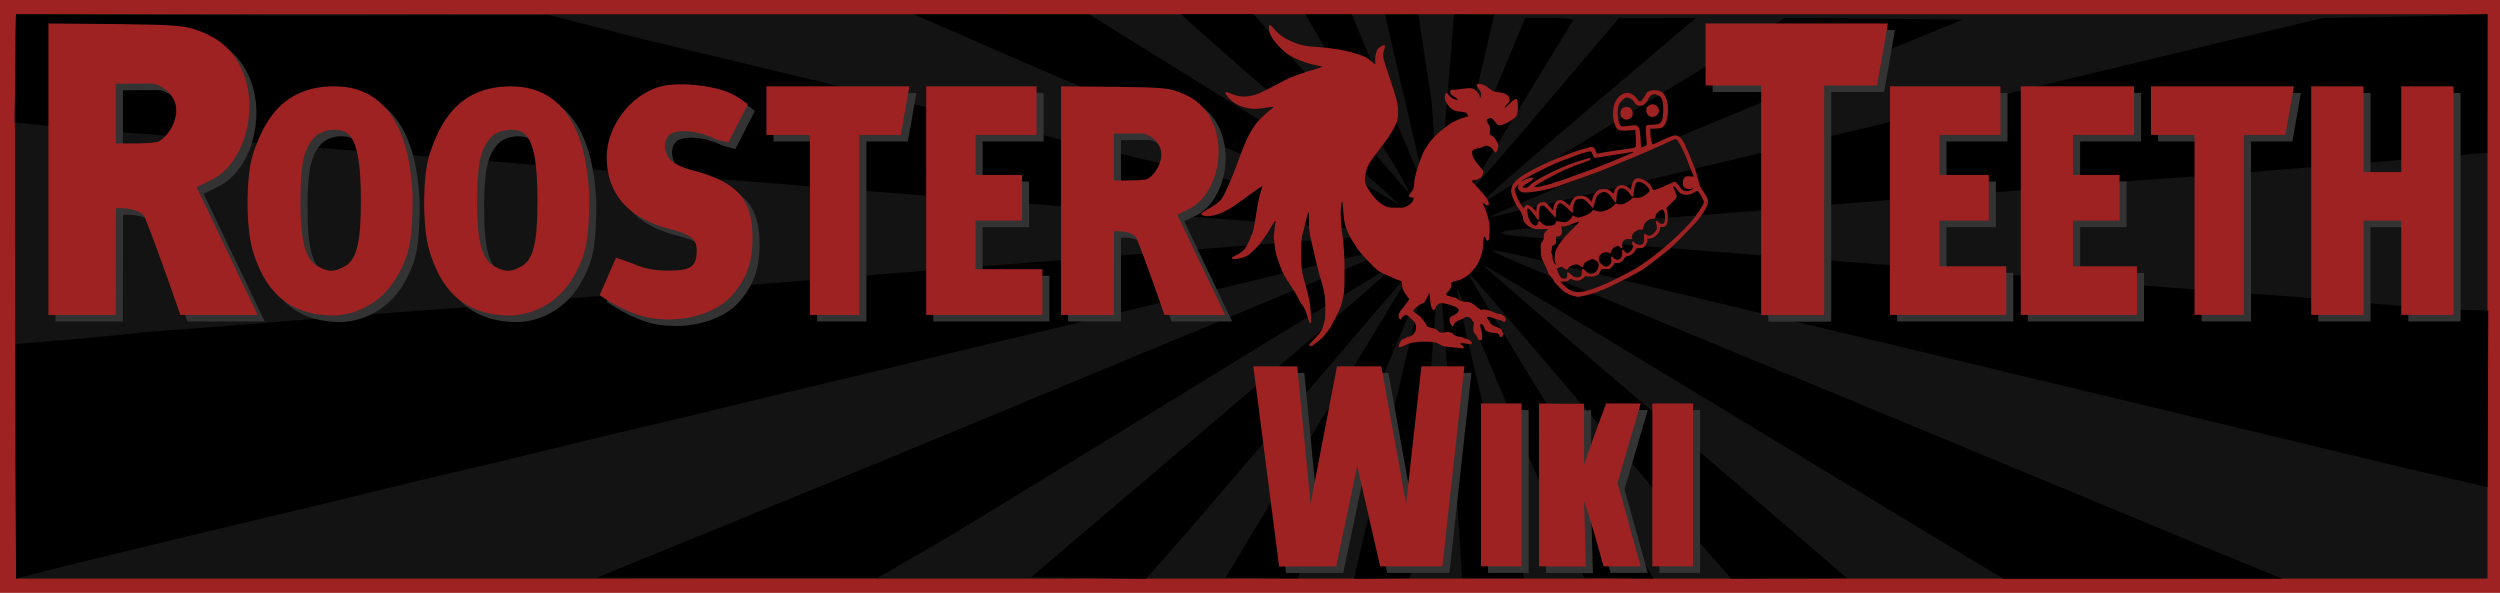 <?xml version="1.0" encoding="UTF-8" standalone="no"?>
<svg
   xmlns:dc="http://purl.org/dc/elements/1.1/"
   xmlns:cc="http://creativecommons.org/ns#"
   xmlns:rdf="http://www.w3.org/1999/02/22-rdf-syntax-ns#"
   xmlns:svg="http://www.w3.org/2000/svg"
   xmlns="http://www.w3.org/2000/svg"
   xmlns:sodipodi="http://sodipodi.sourceforge.net/DTD/sodipodi-0.dtd"
   xmlns:inkscape="http://www.inkscape.org/namespaces/inkscape"
   version="1.0"
   width="700pt"
   height="166pt"
   viewBox="0 0 700 166"
   preserveAspectRatio="xMidYMid meet"
   id="svg264"
   sodipodi:docname="Wiki Drop Shadow.svg"
   inkscape:version="0.92.2 (5c3e80d, 2017-08-06)">
  <defs
     id="defs268" />
  <sodipodi:namedview
     pagecolor="#ffffff"
     bordercolor="#666666"
     borderopacity="1"
     objecttolerance="10"
     gridtolerance="10"
     guidetolerance="10"
     inkscape:pageopacity="0"
     inkscape:pageshadow="2"
     inkscape:window-width="1360"
     inkscape:window-height="745"
     id="namedview266"
     showgrid="false"
     inkscape:zoom="1.4142136"
     inkscape:cx="690.5868"
     inkscape:cy="137.10381"
     inkscape:window-x="-8"
     inkscape:window-y="760"
     inkscape:window-maximized="1"
     inkscape:current-layer="svg264"
     inkscape:measure-start="491.75,32.7631"
     inkscape:measure-end="527.965,32.7631" />
  <g
     transform="translate(0,166) scale(0.1,-0.1)"
     fill="#9f2222"
     stroke="none"
     id="g262">
    <path
       d="M0 830 l0 -830 3500 0 3500 0 0 830 0 830 -3500 0 -3500 0 0 -830z"
       id="path260" />
  </g>
  <g
     style="fill:#131313;stroke:none"
     transform="matrix(0.1,0,0,-0.1,4.5,162)"
     id="g3975">
    <path
       inkscape:connector-curvature="0"
       d="m 0,0 h 3460 3460 v 790 790 H 3460 0 C -7.388,1569.973 0,0 0,0 Z"
       id="path3973"
       sodipodi:nodetypes="cccccccc" />
  </g>
  <g
     style="fill:#000000;stroke:none"
     transform="matrix(0.1,0,0,-0.1,3.761,163.003)"
     id="g4017">
    <path
       inkscape:connector-curvature="0"
       d="M 3.298,1287.239 C 3.298,1287.239 149,1272 300,1260 c 151,-11 352,-27 445,-35 94,-8 235,-19 315,-25 80,-6 224,-17 320,-25 96,-8 297,-24 445,-35 149,-11 349,-27 445,-35 96,-8 238,-19 315,-25 77,-6 221,-17 320,-25 237,-20 665,-53 787,-61 157,-10 179,-19 68,-28 -166,-12 -598,-46 -785,-61 -99,-8 -243,-19 -320,-25 -77,-6 -221,-17 -320,-26 -244,-20 -542,-43 -705,-54 -74,-5 -182,-14 -240,-20 -58,-5 -172,-14 -255,-20 C 1053,754 909,743 815,735 722,727 519,711 365,700 245.509,685.082 4.723,666.766 4.723,666.766 L 7.388,10.027 C 7.388,10.027 121,40 225,65 c 332,80 427,103 540,130 61,14 173,41 250,60 77,19 190,46 250,60 61,14 173,41 250,60 77,19 190,46 250,60 61,14 173,41 250,60 77,19 190,46 250,60 61,14 173,41 250,60 77,19 190,46 250,60 61,14 173,41 250,60 77,19 190,46 250,60 61,14 173,41 250,60 290,70 317,76 326,73 5,-2 -49,-26 -119,-55 C 3652,845 3510,786 3405,742 3301,699 2857,515 2420,334 L 1633.444,12.388 2419.388,11.61 2618,127 c 114,69 286,174 382,233 96,59 265,162 375,230 238,146 476,291 490,298 26,13 -207,-188 -865,-746 C 2926,79 2850,14 2850,14 L 3171.222,9.499 3302,158 c 74,86 239,280 367,429 127,150 234,273 236,273 5,0 -45,-82 -324,-538 C 3476,150 3394.222,12.388 3394.222,12.388 L 3596,10.555 3770,420 c 95,231 175,419 176,417 1,-1 -16,-79 -38,-172 C 3847,407 3835,358 3796,190 3775,105 3754,9.612 3754,9.612 L 3909.168,11.333 3931,100 c 4,52 12,156 18,230 6,74 16,205 22,290 14,211 24,244 33,115 4,-55 14,-183 22,-285 25,-320 29.778,-438.834 29.778,-438.834 L 4230,11 c 0,0 -20,93 -142,598 -27,112 -47,208 -46,212 2,5 79,-177 173,-403 93,-226 183.111,-405.501 183.111,-405.501 L 4592.833,10.277 4418,295 c -338,552 -360,589 -341,570 9,-9 353,-412 642,-752 l 90.776,-102.924 324.358,1.029 C 5134.134,11.105 4902,211 4622,450 c -281,239 -509,437 -507,438 2,2 317,-189 317,-189 L 5571.472,9.499 6352.667,9.75 6042,137 c -174,72 -447,186 -607,252 -159,66 -465,193 -680,281 -214,89 -439,182 -500,207 -165,68 -162,68 110,3 154,-37 275,-66 540,-130 69,-16 181,-44 250,-60 69,-16 181,-44 250,-60 69,-16 181,-43 250,-60 69,-16 181,-43 250,-60 69,-16 181,-43 250,-60 265,-64 386,-93 540,-130 74.913,-17.71 232.652,-54.111 232.652,-54.111 l 1.832,494.534 L 6813,764 c -60,4 -151,11 -203,16 -52,5 -158,14 -235,20 -187,13 -489,36 -710,55 -168,14 -279,23 -770,60 -104,8 -271,21 -370,29 -99,8 -225,18 -280,22 -117,8 -104,18 35,28 160,11 595,45 785,61 99,8 275,22 390,30 116,8 226,17 245,20 19,3 103,9 185,15 83,6 236,17 340,25 346,28 559,45 628,51 l 73.717,6.373 0.671,387.654 c 0,0 -306.135,-10.027 -459.388,-10.027 l -231,-55 c -128,-31 -324,-78 -437,-105 -229,-56 -528,-128 -665,-160 -49,-12 -153,-36 -230,-55 -627,-151 -769,-185 -772,-182 -1,2 296,127 660,278 l 664,274 -248,3 -248,2 -353,-216 c -194,-120 -374,-230 -400,-245 -26,-15 -60,-36 -75,-45 l -28,-17 25,25 c 14,14 150,132 303,262 l 278,236 -108,-1 h -108 l -195,-230 c -107,-127 -202,-236 -210,-242 -16,-14 -15,-12 150,258 67,110 124,203 127,208 2,4 -27,7 -65,7 h -69 l -32,-77 c -111,-268 -155,-372 -158,-369 -4,4 7,52 68,303 16,67 35.333,151.999 35.333,151.999 l -113.166,0.666 c 0,0 -7.167,-101.665 -12.166,-159.665 -5,-58 -13,-150 -17,-205 -9,-136 -19,-100 -33,120 l -36.891,244.499 -93.275,-0.112 c 0,0 45.166,-199.387 83.166,-359.387 14,-57 23,-106 22,-107 -2,-2 -15,25 -29,59 -14,35 -57,137 -95,228 l -74.277,179.777 -129.834,-0.056 c 0,0 177.111,-308.721 244.111,-414.721 14,-22 30,-51 37,-65 15,-31 35,-53 -218,243 l -208.777,237.555 -203.61,-0.057 c 0,0 154.387,-139.498 286.387,-250.498 249,-212 327,-280 320,-280 -2,0 -195,117 -428,260 l -434.555,269.499 -490.612,0.277 c 0,0 487.828,-213.855 683.167,-294.777 116,-48 280,-116 365,-152 85,-35 183,-76 218,-90 34,-14 61,-27 59,-29 -1,-1 -68,13 -147,32 -80,19 -192,46 -250,59 -58,14 -177,43 -265,64 -309,74 -681,163 -755,181 -41,10 -151,36 -245,59 -93,22 -282,68 -420,101 l -263.434,67.463 -732.533,-1.159 -761.645,3.722 z"
       id="path4015"
       sodipodi:nodetypes="cccsscssccccsccccccccccscscscscscccccccccscscccccsccccccccccscccccccccccsccccccccccccccsscccccccscccsccccsccccccccccccccccsccsccccccccsccscccscccccsccccccccccsccccccscccccccccc" />
  </g>
  <g
     transform="matrix(0.019,0,0,-0.019,336.31,97.605)"
     id="g4817"
     style="fill:#9f2222;fill-opacity:1;stroke:none">
    <path
       d="m 1000,4726 c 0,-23 5,-58 12,-77 26,-78 128,-202 238,-291 89,-71 294,-155 448,-183 50,-9 92,-19 92,-21 0,-2 -33,-13 -72,-25 -232,-68 -392,-125 -488,-176 -303,-160 -370,-193 -430,-211 -131,-41 -242,-36 -355,13 -97,43 -110,28 -46,-53 71,-90 214,-157 354,-168 47,-3 113,2 192,14 66,11 122,18 124,15 3,-2 -6,-11 -19,-20 C 1001,3509 872,3389 834,3344 728,3213 659,3078 564,2810 498,2623 395,2377 342,2275 c -41,-78 -56,-97 -114,-140 -37,-27 -102,-68 -145,-91 -87,-45 -100,-66 -52,-83 108,-37 311,33 506,177 223,163 361,262 366,262 3,0 -6,-35 -19,-77 -27,-84 -45,-167 -62,-278 -42,-270 -60,-355 -83,-379 -5,-6 -9,-16 -9,-22 0,-23 -73,-164 -94,-184 -49,-45 -72,-61 -127,-87 -73,-35 -77,-53 -10,-53 62,0 162,31 204,63 37,28 137,127 158,155 103,142 136,190 141,204 9,22 91,148 95,144 2,-1 -4,-49 -12,-106 -9,-56 -14,-130 -11,-164 6,-83 26,-217 36,-241 5,-11 18,-51 31,-90 12,-38 32,-92 44,-120 12,-27 25,-57 29,-65 3,-8 15,-28 26,-45 11,-16 23,-38 26,-47 4,-10 10,-18 14,-18 4,0 10,-8 14,-17 3,-10 23,-43 45,-73 22,-30 59,-93 83,-140 24,-46 48,-90 53,-97 6,-7 16,-19 22,-27 23,-27 63,-124 80,-195 12,-45 23,-71 32,-71 20,0 8,248 -18,360 -27,115 -62,251 -72,275 -5,11 -16,58 -26,105 -26,123 -26,488 0,575 23,79 32,112 58,225 12,52 26,99 30,104 5,6 9,-51 9,-132 0,-121 5,-163 30,-280 39,-179 105,-454 124,-517 9,-27 27,-87 40,-132 14,-44 30,-118 36,-163 15,-109 15,-324 1,-380 -25,-94 -45,-150 -53,-150 -4,0 -8,-4 -8,-10 0,-12 -13,-28 -101,-119 -38,-40 -69,-76 -69,-81 0,-6 14,-10 30,-10 17,0 30,4 30,8 0,4 12,15 28,24 15,10 40,28 55,42 16,14 32,26 35,28 17,7 112,129 144,183 36,61 88,162 115,225 8,19 19,43 24,52 10,20 24,72 47,178 12,58 16,135 16,340 0,260 -10,411 -40,620 -21,146 -22,364 -3,410 15,34 16,33 22,-92 10,-203 32,-280 123,-448 11,-19 24,-39 29,-46 6,-6 28,-42 50,-80 41,-70 270,-311 330,-347 42,-25 145,-73 246,-113 l 86,-35 6,-60 c 4,-44 13,-71 34,-100 15,-22 33,-48 38,-57 6,-9 16,-22 24,-28 12,-9 10,-16 -10,-45 -13,-18 -30,-40 -36,-47 -7,-7 -13,-16 -13,-20 0,-4 -18,-27 -41,-50 -42,-46 -56,-84 -45,-127 6,-22 36,-37 36,-17 0,4 11,19 24,33 30,32 63,29 100,-10 13,-14 31,-31 38,-37 48,-41 62,-80 53,-139 -8,-55 -52,-101 -106,-110 -22,-4 -39,-10 -39,-15 0,-4 -12,-11 -26,-14 -15,-4 -33,-13 -41,-21 -14,-15 -43,-77 -43,-95 0,-19 40,-10 100,21 73,38 178,55 315,51 109,-2 150,-12 208,-49 31,-20 59,-25 155,-33 64,-5 132,-12 150,-16 26,-5 32,-3 32,11 0,19 -16,37 -45,50 -32,15 50,19 102,5 49,-12 63,-8 63,20 0,19 -70,60 -103,60 -9,0 -19,5 -22,10 -3,6 -22,10 -41,10 -37,0 -114,34 -114,50 0,6 -9,10 -19,10 -11,0 -23,5 -26,11 -4,5 -19,8 -33,5 -103,-19 -108,-19 -139,13 -22,24 -44,34 -93,44 -37,8 -66,19 -69,28 -5,17 -78,119 -100,139 -9,8 -35,28 -59,44 -24,16 -45,33 -47,37 -14,21 114,119 155,119 6,0 28,35 48,78 l 37,77 8,-95 c 5,-52 15,-109 22,-127 17,-41 50,-45 59,-7 11,41 50,74 88,74 61,0 209,-46 236,-74 24,-23 25,-27 11,-52 -8,-15 -22,-29 -31,-32 -10,-2 -18,-8 -18,-13 0,-5 -9,-9 -20,-9 -26,0 -60,-38 -60,-67 0,-36 27,-93 44,-93 9,0 16,6 16,13 0,23 50,66 93,79 23,7 48,18 55,25 38,37 102,22 124,-29 7,-15 16,-28 21,-28 4,0 4,-31 1,-68 -6,-67 -6,-69 30,-116 20,-26 36,-54 36,-61 0,-18 39,-30 54,-15 15,15 11,96 -9,154 -9,26 -13,56 -10,66 6,19 7,19 30,2 13,-9 26,-32 30,-50 5,-28 14,-37 51,-53 25,-10 67,-19 94,-19 50,0 80,-17 80,-46 0,-8 9,-14 20,-14 27,0 36,41 18,86 -13,32 -23,40 -77,59 -64,23 -101,49 -101,70 0,6 -11,22 -25,35 -37,35 -33,54 9,47 19,-3 50,-12 68,-21 18,-8 52,-18 76,-21 23,-4 49,-14 57,-22 23,-22 45,-9 45,27 0,24 -7,35 -30,48 -16,9 -30,20 -30,25 0,4 -15,7 -33,7 -18,0 -51,9 -72,20 -64,33 -140,52 -179,44 -24,-4 -36,-2 -36,5 0,6 -6,11 -14,11 -8,0 -21,8 -28,19 -7,10 -35,32 -62,50 -40,25 -61,31 -103,31 -52,0 -102,18 -130,46 -7,7 -47,20 -88,29 -84,19 -91,30 -47,74 38,38 54,73 50,106 -3,32 5,37 77,54 27,7 65,19 85,29 51,23 131,89 158,128 12,19 27,34 32,34 6,0 10,6 10,14 0,8 3,16 8,18 4,1 18,26 31,53 47,100 62,159 68,268 4,77 10,107 19,107 7,0 15,-14 19,-30 4,-20 13,-30 25,-30 15,0 20,11 26,58 21,161 -9,319 -94,485 -2,4 4,7 12,7 9,0 19,-7 22,-15 4,-8 17,-15 30,-15 19,0 24,5 24,25 0,46 -41,107 -146,217 -57,60 -104,113 -104,118 0,4 22,11 50,15 85,12 140,84 109,143 -8,14 -35,48 -60,76 -68,75 -105,155 -93,202 6,23 47,44 88,44 12,1 39,9 61,20 22,11 47,19 56,20 37,0 86,-30 104,-64 11,-20 26,-36 33,-36 16,0 42,59 42,95 0,50 -57,137 -101,155 -28,12 -28,14 -23,69 5,51 3,61 -26,105 -35,54 -31,68 23,81 23,6 32,2 55,-25 70,-83 71,-83 114,-76 59,10 188,83 219,126 23,30 34,126 24,205 -6,55 -7,57 -33,50 -15,-3 -56,-35 -92,-71 -37,-38 -66,-61 -68,-54 -3,7 11,27 31,44 43,38 51,60 37,101 -14,43 -71,73 -151,81 -72,8 -103,21 -153,64 -42,38 -95,60 -141,60 -45,0 -46,-22 -6,-71 35,-42 44,-73 33,-113 l -8,-29 -12,41 c -15,50 -69,99 -119,108 -23,4 -81,0 -146,-10 -59,-10 -117,-14 -128,-11 -24,8 -39,-8 -39,-43 0,-16 15,-32 54,-57 68,-44 78,-57 34,-48 -39,7 -77,32 -112,73 -13,17 -29,30 -35,30 -5,0 -13,-21 -17,-47 -6,-38 -3,-55 15,-87 48,-90 103,-133 179,-141 107,-11 120,-15 137,-41 9,-14 15,-28 12,-30 -2,-2 -31,-11 -63,-19 -57,-15 -172,-67 -204,-92 -8,-7 -51,-39 -95,-72 -94,-69 -186,-164 -235,-241 -19,-30 -37,-57 -40,-60 -13,-10 -79,-178 -115,-290 -24,-76 -40,-147 -45,-208 -8,-86 -11,-96 -44,-137 -47,-57 -46,-73 2,-77 31,-2 36,-6 34,-23 -5,-33 -36,-68 -87,-100 -47,-29 -53,-30 -164,-29 -103,0 -122,3 -174,27 -74,34 -156,112 -221,212 -71,108 -81,143 -67,233 18,116 46,174 145,304 50,66 119,156 153,201 73,95 157,243 174,307 6,25 12,83 12,130 1,99 -24,202 -103,435 -130,381 -132,391 -106,465 21,60 20,80 -3,80 -27,0 -84,-42 -99,-72 -19,-41 -33,-129 -26,-170 3,-21 3,-38 -1,-38 -4,0 -30,20 -58,45 -66,58 -105,77 -252,120 -147,44 -306,70 -501,85 -215,16 -275,26 -372,65 -154,62 -236,119 -316,218 -49,60 -66,61 -66,3 z"
       id="path4809"
       inkscape:connector-curvature="0"
       style="fill:#9f2222;fill-opacity:1" />
    <path
       d="m 6602,3795 c -18,-8 -35,-22 -39,-32 -9,-24 -64,-106 -77,-115 -21,-14 -32,-8 -64,37 -34,49 -95,85 -142,85 -57,0 -131,-52 -168,-117 -59,-106 -55,-295 7,-397 27,-43 65,-51 191,-41 l 88,7 7,-94 c 4,-51 5,-109 3,-128 -4,-41 -10,-43 -143,-59 -49,-6 -128,-18 -175,-25 -47,-8 -116,-19 -155,-25 -38,-6 -78,-14 -88,-17 -11,-3 -19,1 -23,13 -22,71 -33,83 -73,83 -22,0 -43,-4 -46,-10 -3,-5 -19,-10 -34,-10 -26,0 -224,-66 -326,-109 -11,-4 -58,-23 -105,-41 -47,-17 -148,-63 -226,-101 -402,-195 -491,-292 -425,-464 27,-71 68,-150 85,-164 21,-18 66,-107 66,-131 0,-92 113,-183 223,-180 28,1 74,1 101,1 l 50,-1 -32,-33 c -27,-27 -32,-41 -32,-80 0,-35 -6,-52 -24,-70 -22,-22 -23,-30 -21,-124 2,-68 7,-109 18,-129 22,-41 97,-209 97,-218 0,-5 18,-28 40,-53 22,-25 40,-51 40,-57 0,-21 159,-176 180,-176 11,0 20,-3 20,-8 0,-15 137,-55 171,-49 100,16 287,71 306,90 3,4 14,7 23,7 9,0 52,17 95,39 112,54 247,121 265,130 8,5 33,18 55,29 148,75 193,103 335,211 111,83 150,114 250,196 66,54 392,387 431,440 127,175 149,224 134,297 -4,18 -34,71 -66,117 -37,53 -59,95 -59,112 0,27 -68,249 -88,284 -6,11 -28,65 -49,120 -21,55 -41,102 -45,103 -5,2 -8,8 -8,13 0,25 -51,119 -83,152 -54,57 -95,53 -262,-28 -74,-36 -141,-65 -149,-65 -14,0 -36,114 -36,190 v 40 l 53,1 c 100,1 129,10 158,54 32,46 49,129 49,233 0,138 -47,243 -121,269 -46,16 -117,15 -157,-2 z m 132,-62 c 58,-27 76,-80 76,-218 0,-179 -27,-215 -162,-215 -98,0 -101,-4 -93,-123 3,-56 8,-120 11,-142 4,-40 4,-40 -39,-56 l -44,-16 -6,123 c -6,139 -24,194 -67,204 -14,4 -63,0 -110,-7 -57,-9 -92,-11 -106,-4 -52,23 -75,234 -34,318 24,51 83,103 116,103 38,0 80,-26 104,-65 27,-43 47,-55 96,-55 31,0 44,7 76,42 21,23 38,47 38,54 0,6 13,26 29,43 33,35 63,39 115,14 z m 283,-662 c 20,-17 102,-173 129,-247 26,-70 78,-202 95,-241 11,-23 19,-44 19,-46 0,-2 -25,-2 -55,1 -48,4 -59,1 -80,-18 -20,-19 -25,-33 -25,-76 0,-47 3,-55 29,-73 32,-23 90,-28 110,-8 10,10 11,9 6,-4 -15,-39 -113,-52 -151,-21 -11,9 -37,41 -58,70 -21,28 -44,52 -51,52 -7,0 -55,-20 -107,-43 -104,-49 -138,-63 -186,-76 -31,-9 -33,-8 -48,27 -21,52 -61,90 -121,118 -56,26 -93,30 -124,14 -27,-15 -59,-82 -59,-125 0,-19 -2,-35 -4,-35 -3,0 -18,12 -33,26 -35,32 -64,44 -110,44 -43,0 -103,-54 -103,-92 0,-39 -11,-40 -52,-3 -35,32 -43,35 -102,35 -54,0 -69,-4 -95,-25 -40,-34 -68,-81 -77,-129 l -7,-40 -25,30 c -43,50 -72,64 -135,64 -38,0 -69,-6 -88,-17 -28,-17 -69,-87 -69,-118 0,-11 -18,-2 -56,29 -42,35 -64,46 -91,46 -49,0 -89,-42 -98,-104 l -8,-48 -57,62 c -57,62 -59,63 -101,57 -55,-7 -80,-34 -86,-90 l -5,-45 -37,37 c -49,49 -95,68 -117,50 -9,-7 -19,-22 -23,-32 -6,-15 -12,-10 -38,30 -39,61 -57,97 -82,164 -27,70 -26,78 7,119 l 28,33 -4,-36 c -3,-30 1,-41 23,-62 23,-21 38,-25 84,-25 117,0 371,51 501,100 30,12 87,32 125,45 102,35 337,119 430,154 70,26 186,73 540,221 189,79 384,164 480,210 145,69 133,65 162,41 z M 5768,2864 c 7,-21 17,-43 23,-48 5,-6 43,-4 101,7 99,18 254,42 328,52 25,3 66,11 92,16 83,19 74,4 -23,-35 -87,-36 -136,-57 -214,-90 -29,-13 -236,-95 -305,-121 -19,-8 -75,-28 -125,-45 -49,-18 -106,-38 -125,-45 -267,-103 -511,-175 -588,-175 -37,0 -36,1 48,55 81,52 397,215 417,215 5,0 32,11 59,24 27,13 65,28 84,34 19,6 60,20 90,32 30,12 66,25 80,29 25,7 42,41 20,41 -17,0 -260,-77 -315,-100 -305,-127 -532,-250 -583,-315 -15,-18 -29,-25 -56,-25 -64,0 -49,21 62,86 34,21 62,44 62,52 0,22 -84,8 -138,-24 -25,-15 -42,-22 -39,-16 12,17 143,91 317,176 150,74 235,110 385,163 22,8 54,20 70,27 40,18 183,64 215,69 39,6 44,3 58,-39 z m 741,-423 c 45,-24 101,-84 101,-111 0,-22 -63,-74 -116,-96 -26,-11 -54,-14 -85,-11 -41,5 -50,3 -70,-19 -57,-60 -150,-94 -201,-73 -29,12 -32,11 -50,-14 -25,-35 -95,-76 -156,-91 -39,-11 -56,-10 -100,2 l -53,15 -29,-30 c -30,-30 -110,-66 -174,-79 -26,-4 -43,-1 -61,10 -33,22 -41,20 -54,-12 -7,-16 -30,-39 -53,-52 -40,-23 -45,-23 -145,-4 -29,5 -33,3 -39,-21 -8,-33 -38,-45 -109,-45 -49,0 -58,4 -89,35 -20,19 -40,35 -45,35 -6,0 -14,-15 -19,-32 -19,-74 -101,-26 -136,78 -16,48 -24,129 -14,139 10,11 59,-38 104,-105 26,-39 51,-70 55,-70 5,0 9,35 9,79 0,104 13,141 50,141 23,0 43,-17 106,-90 44,-49 82,-90 87,-90 4,0 7,29 7,65 0,73 18,128 48,144 23,12 69,-18 142,-93 24,-25 48,-46 52,-46 4,0 8,19 8,43 0,52 17,117 37,139 24,27 97,34 130,13 29,-20 67,-57 101,-100 13,-17 26,-25 31,-19 5,5 16,43 25,85 13,60 23,82 49,107 70,68 140,49 207,-54 23,-35 45,-64 51,-64 5,0 9,19 10,43 1,132 30,182 95,167 39,-9 71,-35 106,-86 13,-19 29,-34 36,-34 6,0 12,1 12,3 0,1 4,40 10,86 15,130 44,155 129,112 z m 526,-125 c 45,-61 154,-68 233,-13 24,16 47,25 52,21 29,-32 90,-142 90,-164 0,-33 -108,-198 -193,-295 -214,-244 -591,-558 -842,-702 -83,-47 -390,-203 -401,-203 -4,0 -30,-11 -58,-24 -28,-13 -100,-41 -161,-62 -193,-67 -298,-53 -405,55 l -55,56 57,3 c 45,2 61,8 72,24 15,20 16,20 52,3 56,-26 120,-15 161,29 21,23 35,30 41,24 6,-6 39,-9 76,-6 72,4 107,27 130,82 12,29 14,30 75,27 60,-2 63,-1 97,34 19,20 34,42 34,49 0,8 10,11 30,8 45,-7 87,16 112,59 17,30 28,39 48,39 36,0 104,50 120,89 11,29 16,31 62,31 38,0 54,5 73,24 24,24 49,92 39,108 -3,4 9,8 26,8 71,0 160,79 160,142 0,25 4,28 33,28 52,0 78,35 84,113 3,37 0,87 -7,117 l -13,53 77,73 c 47,45 76,81 76,94 0,11 -13,49 -29,85 -16,35 -26,66 -23,70 7,6 39,-26 77,-79 z m -210,-302 c 26,-63 14,-165 -21,-178 -17,-7 -45,6 -64,28 -22,27 -43,20 -36,-11 19,-76 18,-83 -8,-123 -14,-22 -40,-47 -58,-56 -29,-15 -34,-15 -65,0 -18,9 -38,16 -42,16 -5,0 -7,-26 -4,-57 7,-72 -15,-107 -65,-105 -31,1 -82,27 -82,43 0,5 -7,9 -16,9 -16,0 -16,-27 0,-70 9,-22 -28,-77 -64,-95 -30,-16 -31,-15 -56,15 -35,41 -44,38 -40,-14 9,-92 -67,-142 -124,-81 -34,36 -43,31 -36,-19 6,-38 3,-48 -19,-75 -38,-44 -78,-42 -127,6 -30,29 -38,44 -38,73 1,38 12,57 50,83 27,19 95,23 105,7 11,-18 22,-10 29,20 12,62 94,104 126,65 7,-8 19,-15 27,-15 12,0 14,8 9,35 -13,65 40,111 113,99 37,-6 39,-5 34,15 -10,40 6,71 55,102 35,22 54,28 74,23 16,-3 28,-2 29,3 8,89 73,158 146,155 29,-1 33,2 38,31 7,36 27,64 65,90 36,25 48,21 65,-19 z M 5478,1767 c -124,-117 -219,-239 -248,-315 -25,-66 -27,-163 -4,-198 14,-20 14,-23 2,-19 -23,9 -52,76 -49,112 1,17 -5,43 -14,56 -11,17 -13,27 -6,32 6,3 11,23 11,43 0,33 4,39 30,49 28,11 30,14 30,66 v 55 l 35,6 c 44,9 59,41 50,104 l -6,42 h 35 c 19,0 56,10 83,21 59,26 123,48 143,48 8,0 -33,-46 -92,-102 z m 342,-470 c 24,-15 36,-31 38,-50 8,-73 -50,-147 -113,-147 -27,0 -43,9 -74,41 -22,23 -44,38 -50,35 -6,-4 -11,-29 -11,-56 0,-56 -15,-70 -75,-70 -28,0 -45,9 -80,41 -49,45 -66,44 -61,-4 5,-40 -8,-57 -44,-57 -39,0 -65,26 -89,92 l -20,56 35,17 c 36,17 45,15 81,-18 24,-21 53,-17 53,7 0,22 72,56 118,56 26,0 45,-7 57,-20 26,-28 39,-25 50,12 8,25 22,39 64,60 64,33 76,34 121,5 z"
       id="path4811"
       inkscape:connector-curvature="0"
       style="fill:#9f2222;fill-opacity:1" />
    <path
       d="m 6600,3583 c -35,-24 -40,-33 -40,-75 0,-43 31,-83 72,-93 37,-9 93,20 108,55 35,85 -64,165 -140,113 z"
       id="path4813"
       inkscape:connector-curvature="0"
       style="fill:#9f2222;fill-opacity:1" />
    <path
       d="m 6223,3550 c -27,-11 -43,-40 -43,-80 0,-42 15,-67 51,-86 36,-18 64,-13 102,17 22,17 27,29 27,65 0,76 -62,114 -137,84 z"
       id="path4815"
       inkscape:connector-curvature="0"
       style="fill:#9f2222;fill-opacity:1" />
  </g>
  <path
     inkscape:connector-curvature="0"
     d="M 15.539,8.414 V 90.01 h 18.868 l 0.033,-29.871 c 0,0 5.711,-0.501 7.938,2.193 4.074,10.069 10.085,27.678 10.085,27.678 H 63.359 c 6.1,0 10.749,0 10.749,0 L 57.016,54.252 c 0,0 2.521,-1.2 4.392,-2.16 C 70.109,47.612 74.339,33.453 70.191,22.574 67.995,16.814 64.254,13.054 58.398,10.735 53.844,8.975 52.38,8.815 34.813,8.575 Z M 44.003,25.214 c 3.253,0 7.333,3.334 7.333,7.494 0,4.08 -3.104,8.025 -5.137,8.825 -0.732,0.24 -3.741,0.48 -6.588,0.48 H 34.407 V 25.294 c 0,0 6.259,-0.098 9.597,-0.08 z"
     id="path4709"
     style="fill:#333333;fill-opacity:1;stroke-width:0.081"
     sodipodi:nodetypes="ccccccscccsccccscscccc" />
  <path
     inkscape:connector-curvature="0"
     d="m 122.092,45.586 c -1.811,6.272 -1.811,19.978 0.079,26.328 2.992,9.989 8.706,18.096 22.474,18.28 5.152,0 13.031,-2.638 17.675,-10.459 3.779,-6.35 4.645,-10.764 4.645,-23.308 -0.821,-17.6 -6.964,-30.413 -21.973,-30.413 -15.051,0 -20.121,10.785 -22.901,19.572 z m 26.609,-6.427 c 2.598,2.013 3.779,7.898 3.779,18.739 0,12.157 -1.181,16.881 -4.802,18.662 -2.755,1.471 -4.172,1.471 -7.007,0 -3.7,-1.858 -5.117,-6.814 -5.117,-18.197 0,-10.609 0.945,-14.945 3.936,-18.12 2.126,-2.246 6.928,-2.788 9.211,-1.084 z"
     id="path4715"
     style="fill:#333333;fill-opacity:1;stroke-width:0.078"
     sodipodi:nodetypes="ccccccccsccscc" />
  <path
     inkscape:connector-curvature="0"
     d="m 186.246,26.254 c -8.051,2.56 -14.395,11.199 -14.395,19.519 0,10.399 6.1,17.279 17.892,20.239 5.612,1.44 7.319,2.8 7.319,5.84 0,4.64 -1.545,5.76 -7.889,5.76 -3.904,0 -6.75,-0.56 -9.759,-1.84 -2.277,-0.96 -4.961,-1.76 -4.961,-1.76 l -4.554,10.479 c 0,0 7.157,5.2 14.314,6.4 9.027,1.44 18.38,-1.2 23.016,-6.64 3.741,-4.4 5.368,-8.879 5.449,-15.279 0.163,-11.439 -4.229,-16.319 -17.648,-19.679 -1.871,-0.48 -4.148,-1.6 -5.124,-2.48 -2.115,-2 -2.359,-5.76 -0.407,-7.28 1.952,-1.6 7.563,-1.2 11.874,0.8 2.115,0.96 4.554,1.36 4.554,1.36 l 5.449,-10.639 c 0,0 -2.44,-2 -4.88,-3.12 -5.286,-2.4 -15.534,-3.28 -20.251,-1.68 z"
     id="path4717"
     style="fill:#333333;fill-opacity:1;stroke-width:0.081"
     sodipodi:nodetypes="cscsscccccccccccccc" />
  <path
     inkscape:connector-curvature="0"
     d="m 216.581,39.613 h 12.199 c 1.6e-4,-3.97e-4 0,50.397 0,50.397 h 13.826 V 39.613 l 11.6,-0.002 2.388,-13.598 h -40.013 z"
     id="path4719"
     style="fill:#333333;fill-opacity:1;stroke-width:0.081"
     sodipodi:nodetypes="ccccccccc" />
  <path
     inkscape:connector-curvature="0"
     d="m 261.311,58.012 v 31.998 h 32.531 v -6.4 -6.4 h -9.353 -9.353 V 70.411 63.611 h 6.506 6.506 v -6.4 -6.4 h -6.506 -6.506 v -5.6 -5.6 h 8.539 8.539 v -6.8 -6.8 h -15.452 -15.452 z"
     id="path4721"
     style="fill:#333333;fill-opacity:1;stroke-width:0.081"
     sodipodi:nodetypes="cccccccccccccccccccccccc" />
  <path
     inkscape:connector-curvature="0"
     d="m 531.193,58.012 v 31.998 h 16.266 16.266 v -6.8 -6.8 h -9.353 -9.353 v -6.4 -6.4 h 6.913 6.913 v -6.4 -6.4 h -6.913 -6.913 v -5.6 -5.6 h 8.539 8.539 v -6.8 -6.8 h -15.452 -15.452 z"
     id="path4727"
     style="fill:#333333;fill-opacity:1;stroke-width:0.081" />
  <path
     inkscape:connector-curvature="0"
     d="m 567.79,58.012 v 31.998 h 16.266 16.266 v -6.8 -6.8 h -8.946 -8.946 v -6.4 -6.4 h 6.506 6.506 v -6.4 -6.4 h -6.506 -6.506 v -5.6 -5.6 h 8.539 8.539 v -6.8 -6.8 h -15.859 -15.859 z"
     id="path4729"
     style="fill:#333333;fill-opacity:1;stroke-width:0.081" />
  <path
     inkscape:connector-curvature="0"
     d="m 649.118,58.012 v 31.998 h 7.319 7.319 V 76.811 63.611 h 5.286 5.286 v 13.199 13.199 h 7.32 7.32 V 58.012 26.014 h -7.32 -7.32 v 11.999 11.999 h -5.286 -5.286 V 38.013 26.014 h -7.319 -7.319 z"
     id="path4733"
     style="fill:#333333;fill-opacity:1;stroke-width:0.081" />
  <path
     inkscape:connector-curvature="0"
     d="m 360.129,160.465 15.983,-0.059 5.892,-28.121 6.408,28.121 h 17.429 l 6.166,-55.997 -12.037,-3e-5 -4.283,38.462 -6.943,-38.462 h -12.398 l -7.41,38.462 -3.723,-38.445 -12.302,-0.017 z"
     id="path4735"
     style="fill:#333333;fill-opacity:1;stroke-width:0.082"
     sodipodi:nodetypes="cccccccccccccc" />
  <path
     inkscape:connector-curvature="0"
     d="m 416.647,137.607 v 22.799 h 11.386 v -22.799 -22.799 h -5.693 -5.693 z"
     id="path4737"
     style="fill:#333333;fill-opacity:1;stroke-width:0.081"
     sodipodi:nodetypes="cccccccc" />
  <path
     inkscape:connector-curvature="0"
     d="m 432.913,137.607 v 22.799 l 13.108,0.074 -0.502,-18.314 c 2.249,6.345 3.507,11.339 5.449,18.239 h 10.41 l -6.506,-23.38 6.506,-22.219 -9.7,0.008 -3.231,8.793 -2.928,8.4 -4.5e-4,-17.124 h -6.018 l -6.587,-0.075 z"
     id="path4739"
     style="fill:#333333;fill-opacity:1;stroke-width:0.081"
     sodipodi:nodetypes="ccccccccccccccc" />
  <path
     inkscape:connector-curvature="0"
     d="m 464.631,137.607 v 22.799 h 5.693 5.693 v -22.799 -22.799 h -5.693 -5.693 z"
     id="path4741"
     style="fill:#333333;fill-opacity:1;stroke-width:0.081" />
  <path
     inkscape:connector-curvature="0"
     d="m 479.541,25.765 h 15.564 c 2.3e-4,-5.1e-4 0,64.298 0,64.298 h 17.639 V 25.765 l 14.8,-0.002 3.047,-17.348 h -51.05 z"
     id="path4719-9"
     style="fill:#333333;fill-opacity:1;stroke-width:0.103"
     sodipodi:nodetypes="ccccccccc" />
  <path
     inkscape:connector-curvature="0"
     d="m 604.25,39.612 h 12.199 c 1.7e-4,-3.69e-4 0,50.397 0,50.397 h 13.826 V 39.612 l 11.6,-0.002 2.388,-13.598 h -40.013 z"
     id="path4719-2"
     style="fill:#333333;fill-opacity:1;stroke-width:0.081"
     sodipodi:nodetypes="ccccccccc" />
  <path
     inkscape:connector-curvature="0"
     d="m 299.064,26.013 v 63.996 h 14.798 l 0.025,-23.428 c 0,0 4.479,-0.393 6.226,1.72 3.195,7.897 7.91,21.709 7.91,21.709 h 8.547 c 4.784,0 8.43,0 8.43,0 L 331.595,61.964 c 0,0 1.977,-0.941 3.444,-1.694 6.825,-3.514 10.142,-14.619 6.889,-23.152 -1.722,-4.517 -4.656,-7.466 -9.249,-9.286 -3.572,-1.38 -4.72,-1.506 -18.498,-1.694 z m 22.325,13.176 c 2.551,0 5.752,2.615 5.752,5.878 0,3.2 -2.435,6.294 -4.029,6.922 -0.574,0.188 -2.934,0.376 -5.167,0.376 h -4.082 V 39.252 c 0,0 4.909,-0.077 7.527,-0.063 z"
     id="path4709-1"
     style="fill:#333333;fill-opacity:1;stroke-width:0.063"
     sodipodi:nodetypes="ccccccscccsccccscscccc" />
  <path
     inkscape:connector-curvature="0"
     d="m 72.643,45.576 c -1.811,6.272 -1.811,19.978 0.079,26.328 2.992,9.989 8.705,18.096 22.474,18.28 5.152,0 13.031,-2.638 17.675,-10.459 3.779,-6.35 4.645,-10.764 4.645,-23.308 -0.821,-17.6 -6.964,-30.413 -21.973,-30.413 -15.051,0 -20.121,10.785 -22.901,19.572 z m 26.609,-6.427 c 2.598,2.013 3.779,7.898 3.779,18.739 0,12.157 -1.181,16.881 -4.802,18.662 -2.755,1.471 -4.172,1.471 -7.007,0 -3.7,-1.858 -5.117,-6.814 -5.117,-18.197 0,-10.609 0.945,-14.945 3.936,-18.12 2.126,-2.246 6.928,-2.788 9.211,-1.084 z"
     id="path4715-8"
     style="fill:#333333;fill-opacity:1;stroke-width:0.078"
     sodipodi:nodetypes="ccccccccsccscc" />
  <path
     inkscape:connector-curvature="0"
     d="M 13.559,6.577 V 88.173 h 18.868 l 0.032,-29.871 c 0,0 5.711,-0.501 7.938,2.193 4.074,10.069 10.085,27.678 10.085,27.678 h 10.898 c 6.1,0 10.749,0 10.749,0 L 55.036,52.415 c 0,0 2.521,-1.2 4.392,-2.16 8.702,-4.48 12.931,-18.639 8.783,-29.518 -2.196,-5.76 -5.937,-9.519 -11.793,-11.839 -4.554,-1.76 -6.018,-1.92 -23.585,-2.16 z M 42.024,23.377 c 3.253,0 7.333,3.334 7.333,7.494 0,4.08 -3.104,8.025 -5.137,8.825 -0.732,0.24 -3.741,0.48 -6.588,0.48 h -5.205 v -16.719 c 0,0 6.259,-0.098 9.597,-0.08 z"
     id="path4709-4"
     style="fill:#9f2222;fill-opacity:1;stroke-width:0.081"
     sodipodi:nodetypes="ccccccscccsccccscscccc" />
  <path
     inkscape:connector-curvature="0"
     d="m 120.113,43.749 c -1.811,6.272 -1.811,19.978 0.079,26.328 2.992,9.989 8.706,18.096 22.474,18.28 5.152,0 13.031,-2.638 17.675,-10.459 3.779,-6.35 4.645,-10.764 4.645,-23.308 -0.821,-17.6 -6.964,-30.413 -21.973,-30.413 -15.051,0 -20.121,10.785 -22.901,19.572 z m 26.609,-6.427 c 2.598,2.013 3.779,7.898 3.779,18.739 0,12.157 -1.181,16.881 -4.802,18.662 -2.755,1.471 -4.172,1.471 -7.007,0 -3.7,-1.858 -5.117,-6.814 -5.117,-18.197 0,-10.609 0.945,-14.945 3.936,-18.12 2.126,-2.246 6.928,-2.788 9.211,-1.084 z"
     id="path4715-4"
     style="fill:#9f2222;fill-opacity:1;stroke-width:0.078"
     sodipodi:nodetypes="ccccccccsccscc" />
  <path
     inkscape:connector-curvature="0"
     d="m 184.266,24.417 c -8.051,2.56 -14.395,11.199 -14.395,19.519 0,10.399 6.1,17.279 17.892,20.239 5.612,1.44 7.319,2.8 7.319,5.84 0,4.64 -1.545,5.76 -7.889,5.76 -3.904,0 -6.75,-0.56 -9.759,-1.84 -2.277,-0.96 -4.961,-1.76 -4.961,-1.76 l -4.554,10.479 c 0,0 7.157,5.2 14.314,6.4 9.027,1.44 18.38,-1.2 23.016,-6.64 3.741,-4.4 5.368,-8.879 5.449,-15.279 0.163,-11.439 -4.229,-16.319 -17.648,-19.679 -1.871,-0.48 -4.148,-1.6 -5.124,-2.48 -2.115,-2 -2.359,-5.76 -0.407,-7.28 1.952,-1.6 7.563,-1.2 11.874,0.8 2.115,0.96 4.554,1.36 4.554,1.36 l 5.449,-10.639 c 0,0 -2.44,-2 -4.88,-3.12 -5.286,-2.4 -15.534,-3.28 -20.251,-1.68 z"
     id="path4717-6"
     style="fill:#9f2222;fill-opacity:1;stroke-width:0.081"
     sodipodi:nodetypes="cscsscccccccccccccc" />
  <path
     inkscape:connector-curvature="0"
     d="m 214.602,37.776 h 12.199 c 1.6e-4,-3.9e-4 0,50.397 0,50.397 h 13.826 v -50.397 l 11.6,-0.002 2.388,-13.598 h -40.013 z"
     id="path4719-6"
     style="fill:#9f2222;fill-opacity:1;stroke-width:0.081"
     sodipodi:nodetypes="ccccccccc" />
  <path
     inkscape:connector-curvature="0"
     d="m 259.332,56.175 v 31.998 h 32.531 v -6.4 -6.4 h -9.353 -9.353 v -6.8 -6.8 h 6.506 6.506 v -6.4 -6.4 h -6.506 -6.506 v -5.6 -5.6 h 8.539 8.539 v -6.8 -6.8 h -15.452 -15.452 z"
     id="path4721-4"
     style="fill:#9f2222;fill-opacity:1;stroke-width:0.081"
     sodipodi:nodetypes="cccccccccccccccccccccccc" />
  <path
     inkscape:connector-curvature="0"
     d="m 529.214,56.175 v 31.998 h 16.266 16.266 v -6.8 -6.8 h -9.353 -9.353 v -6.4 -6.4 h 6.913 6.913 v -6.4 -6.4 h -6.913 -6.913 v -5.6 -5.6 h 8.539 8.539 v -6.8 -6.8 H 544.666 529.214 Z"
     id="path4727-1"
     style="fill:#9f2222;fill-opacity:1;stroke-width:0.081" />
  <path
     inkscape:connector-curvature="0"
     d="m 565.811,56.175 v 31.998 h 16.266 16.266 v -6.8 -6.8 h -8.946 -8.946 v -6.4 -6.4 h 6.506 6.506 v -6.4 -6.4 h -6.506 -6.506 v -5.6 -5.6 h 8.539 8.539 v -6.8 -6.8 h -15.859 -15.859 z"
     id="path4729-5"
     style="fill:#9f2222;fill-opacity:1;stroke-width:0.081" />
  <path
     inkscape:connector-curvature="0"
     d="m 647.139,56.175 v 31.998 h 7.319 7.32 v -13.199 -13.199 h 5.286 5.286 v 13.199 13.199 h 7.32 7.32 v -31.998 -31.998 h -7.32 -7.32 v 11.999 11.999 h -5.286 -5.286 v -11.999 -11.999 h -7.32 -7.319 z"
     id="path4733-6"
     style="fill:#9f2222;fill-opacity:1;stroke-width:0.081" />
  <path
     inkscape:connector-curvature="0"
     d="m 358.15,158.628 15.983,-0.059 5.892,-28.121 6.408,28.121 h 17.429 l 6.166,-55.997 -12.037,-3e-5 -4.283,38.462 -6.943,-38.462 h -12.398 l -7.41,38.462 -3.723,-38.445 -12.302,-0.016 z"
     id="path4735-6"
     style="fill:#9f2222;fill-opacity:1;stroke-width:0.082"
     sodipodi:nodetypes="cccccccccccccc" />
  <path
     inkscape:connector-curvature="0"
     d="m 414.668,135.77 v 22.799 h 11.386 V 135.77 112.971 h -5.693 -5.693 z"
     id="path4737-3"
     style="fill:#9f2222;fill-opacity:1;stroke-width:0.081"
     sodipodi:nodetypes="cccccccc" />
  <path
     inkscape:connector-curvature="0"
     d="m 430.934,135.77 v 22.799 l 13.108,0.075 -0.502,-18.314 c 2.249,6.345 3.507,11.339 5.449,18.239 h 10.41 l -6.506,-23.38 6.506,-22.219 -9.7,0.009 -3.231,8.793 -2.928,8.4 -4.5e-4,-17.124 h -6.018 l -6.587,-0.075 z"
     id="path4739-6"
     style="fill:#9f2222;fill-opacity:1;stroke-width:0.081"
     sodipodi:nodetypes="ccccccccccccccc" />
  <path
     inkscape:connector-curvature="0"
     d="m 462.651,135.77 v 22.799 h 5.693 5.693 V 135.77 112.971 h -5.693 -5.693 z"
     id="path4741-3"
     style="fill:#9f2222;fill-opacity:1;stroke-width:0.081" />
  <path
     inkscape:connector-curvature="0"
     d="m 477.561,23.928 h 15.564 c 2.2e-4,-4.8e-4 0,64.298 0,64.298 h 17.639 v -64.298 l 14.8,-0.002 3.047,-17.348 h -51.05 z"
     id="path4719-9-4"
     style="fill:#9f2222;fill-opacity:1;stroke-width:0.103"
     sodipodi:nodetypes="ccccccccc" />
  <path
     inkscape:connector-curvature="0"
     d="m 602.271,37.775 h 12.199 c 1.6e-4,-3.7e-4 0,50.397 0,50.397 h 13.826 v -50.397 l 11.6,-0.002 2.388,-13.598 h -40.013 z"
     id="path4719-2-6"
     style="fill:#9f2222;fill-opacity:1;stroke-width:0.081"
     sodipodi:nodetypes="ccccccccc" />
  <path
     inkscape:connector-curvature="0"
     d="m 297.085,24.176 v 63.996 h 14.798 l 0.025,-23.428 c 0,0 4.479,-0.393 6.226,1.72 3.195,7.897 7.91,21.709 7.91,21.709 h 8.547 c 4.784,0 8.43,0 8.43,0 l -13.406,-28.045 c 0,0 1.977,-0.941 3.444,-1.694 6.825,-3.514 10.142,-14.619 6.889,-23.152 -1.722,-4.517 -4.656,-7.466 -9.249,-9.286 -3.572,-1.38 -4.72,-1.506 -18.498,-1.694 z m 22.325,13.176 c 2.551,0 5.752,2.615 5.752,5.878 0,3.2 -2.435,6.294 -4.029,6.922 -0.574,0.188 -2.934,0.376 -5.167,0.376 h -4.082 v -13.113 c 0,0 4.909,-0.077 7.527,-0.063 z"
     id="path4709-1-9"
     style="fill:#9f2222;fill-opacity:1;stroke-width:0.063"
     sodipodi:nodetypes="ccccccscccsccccscscccc" />
  <path
     inkscape:connector-curvature="0"
     d="m 70.663,43.739 c -1.811,6.272 -1.811,19.978 0.079,26.328 2.992,9.989 8.706,18.096 22.474,18.28 5.152,0 13.031,-2.638 17.675,-10.459 3.779,-6.35 4.645,-10.764 4.645,-23.308 -0.821,-17.6 -6.964,-30.413 -21.973,-30.413 -15.051,0 -20.121,10.785 -22.901,19.572 z m 26.609,-6.427 c 2.598,2.013 3.779,7.898 3.779,18.739 0,12.157 -1.181,16.881 -4.802,18.662 -2.755,1.471 -4.172,1.471 -7.007,0 -3.7,-1.858 -5.117,-6.814 -5.117,-18.197 0,-10.609 0.945,-14.945 3.936,-18.12 2.126,-2.246 6.928,-2.788 9.211,-1.084 z"
     id="path4715-8-8"
     style="fill:#9f2222;fill-opacity:1;stroke-width:0.078"
     sodipodi:nodetypes="ccccccccsccscc" />
</svg>
